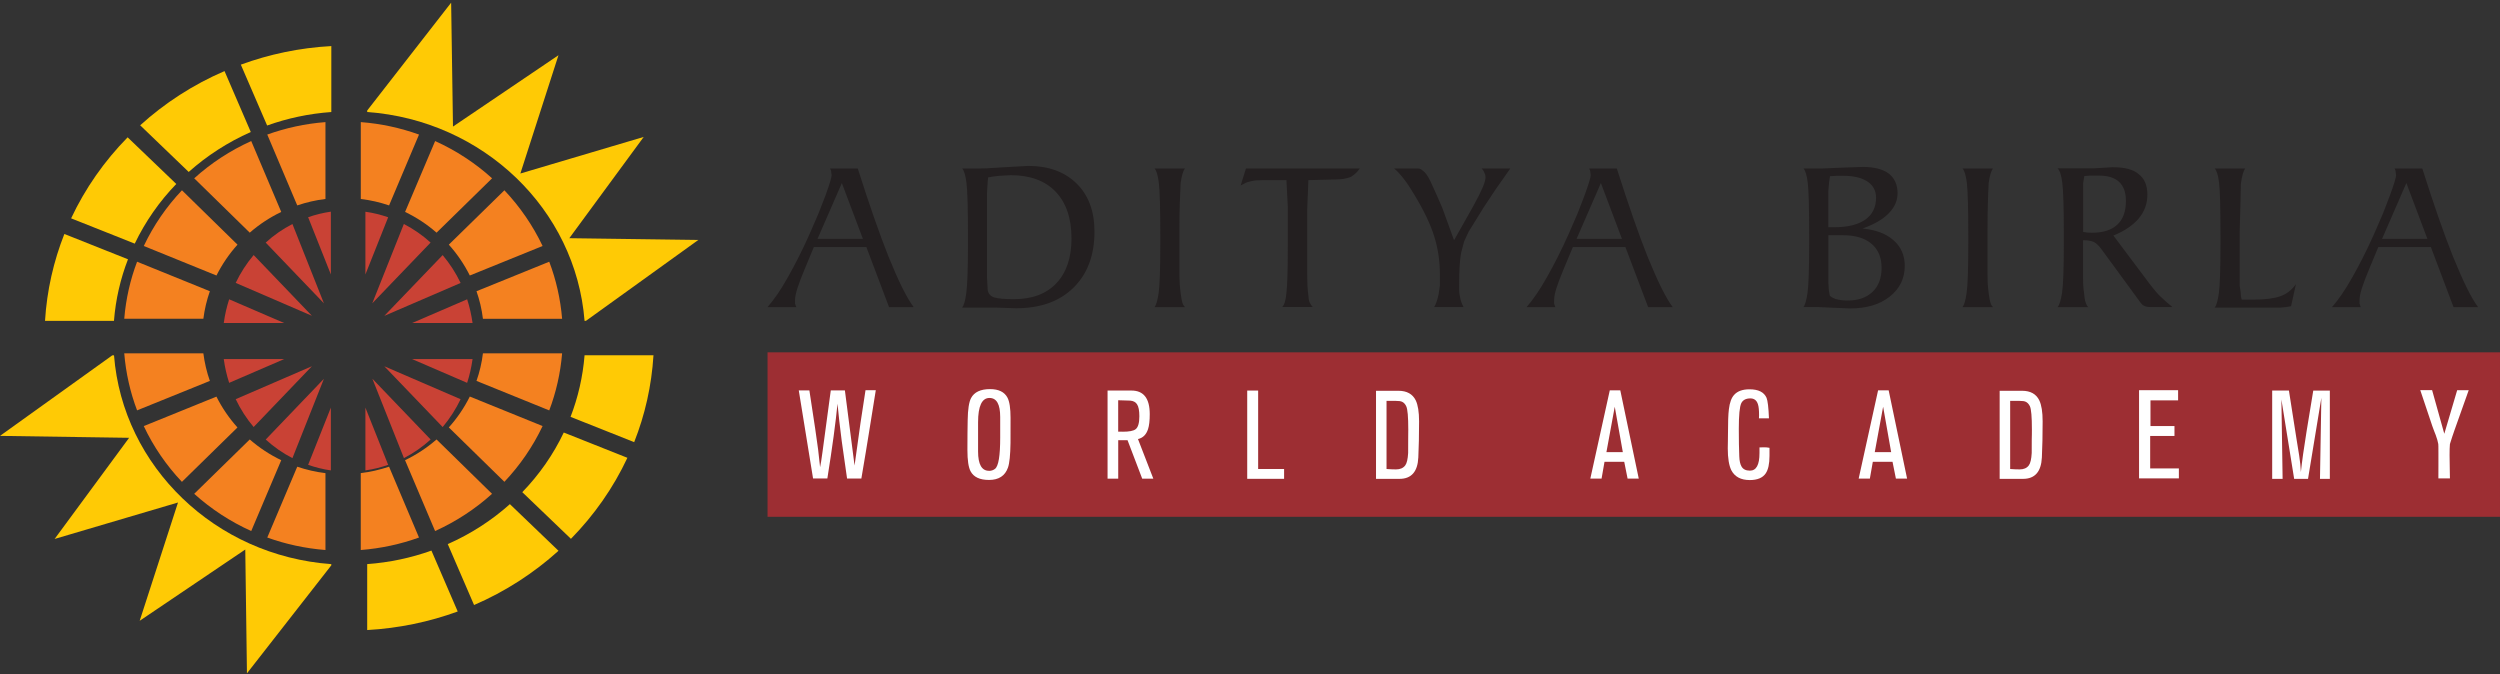 <svg width="204" height="55" viewBox="0 0 204 55" fill="none" xmlns="http://www.w3.org/2000/svg">
<rect x="0" y="0" width="204" height="55" fill="#333333" stroke="none"/>
<path fill-rule="evenodd" clip-rule="evenodd" d="M52.522 11.175L42.462 14.159L45.572 4.505L36.964 10.328L36.813 0.219L29.963 9.018V9.141C34.693 9.48 38.944 11.466 42.108 14.499C45.272 17.537 47.341 21.628 47.7 26.182H47.812L56.984 19.58L46.456 19.437L52.525 11.178L52.522 11.175Z" fill="#FFCA05"/>
<path fill-rule="evenodd" clip-rule="evenodd" d="M29.963 51.412C32.548 51.266 35.033 50.744 37.349 49.897L35.204 44.927C33.552 45.52 31.794 45.897 29.963 46.031V51.412Z" fill="#FFCA05"/>
<path fill-rule="evenodd" clip-rule="evenodd" d="M38.683 49.369L36.537 44.399C38.409 43.571 40.118 42.47 41.607 41.138L45.573 44.944C43.564 46.761 41.239 48.267 38.685 49.369H38.683Z" fill="#FFCA05"/>
<path fill-rule="evenodd" clip-rule="evenodd" d="M46.588 43.968C48.482 42.039 50.048 39.808 51.195 37.357L46.003 35.294C45.15 37.092 44.003 38.73 42.619 40.162L46.588 43.968Z" fill="#FFCA05"/>
<path fill-rule="evenodd" clip-rule="evenodd" d="M51.749 36.079L46.557 34.016C47.17 32.43 47.558 30.747 47.701 28.992H53.324C53.17 31.474 52.631 33.857 51.749 36.079Z" fill="#FFCA05"/>
<path fill-rule="evenodd" clip-rule="evenodd" d="M27.036 3.76C24.451 3.9 21.966 4.427 19.652 5.275L21.798 10.242C23.444 9.651 25.204 9.272 27.036 9.141V3.76Z" fill="#FFCA05"/>
<path fill-rule="evenodd" clip-rule="evenodd" d="M18.322 5.803L20.465 10.773C18.596 11.597 16.884 12.707 15.398 14.031L11.438 10.225C13.443 8.405 15.768 6.901 18.322 5.8V5.803Z" fill="#FFCA05"/>
<path fill-rule="evenodd" clip-rule="evenodd" d="M10.416 11.204C8.522 13.132 6.955 15.363 5.803 17.817L10.995 19.88C11.857 18.085 13.001 16.442 14.385 15.012L10.416 11.207V11.204Z" fill="#FFCA05"/>
<path fill-rule="evenodd" clip-rule="evenodd" d="M5.252 19.092L10.444 21.158C9.831 22.741 9.437 24.427 9.3 26.182H3.674C3.825 23.7 4.373 21.318 5.252 19.092Z" fill="#FFCA05"/>
<path fill-rule="evenodd" clip-rule="evenodd" d="M0 35.568L10.536 35.725L4.456 43.979L14.525 41.004L11.398 50.658L20.014 44.841L20.151 54.946L27.035 46.13V46.033C22.308 45.691 18.054 43.708 14.899 40.672C11.732 37.631 9.658 33.54 9.304 28.995H9.164L0 35.568Z" fill="#FFCA05"/>
<path fill-rule="evenodd" clip-rule="evenodd" d="M34.192 10.98L31.749 16.761C31.011 16.512 30.241 16.331 29.441 16.237V9.964C31.101 10.09 32.693 10.442 34.19 10.98M40.154 14.55C38.786 13.311 37.217 12.283 35.507 11.51L33.055 17.293C33.99 17.743 34.852 18.312 35.624 18.985L40.154 14.55ZM44.276 20.073L38.337 22.481C37.879 21.568 37.304 20.72 36.624 19.964L41.159 15.527C42.423 16.864 43.481 18.398 44.276 20.073ZM45.868 26.011C45.733 24.388 45.377 22.825 44.818 21.356L38.882 23.764C39.135 24.485 39.314 25.235 39.407 26.014H45.868V26.011ZM44.818 33.489L38.882 31.082C39.135 30.363 39.314 29.607 39.407 28.834H45.868C45.733 30.455 45.377 32.018 44.818 33.489ZM41.159 39.316C42.423 37.979 43.481 36.444 44.276 34.766L38.337 32.358C37.879 33.275 37.304 34.122 36.624 34.878L41.159 39.316ZM35.504 43.333L33.052 37.552C33.987 37.102 34.849 36.533 35.622 35.86L40.151 40.295C38.783 41.532 37.214 42.559 35.504 43.333ZM29.441 44.881C31.101 44.75 32.693 44.403 34.19 43.862L31.747 38.082C31.008 38.328 30.239 38.511 29.438 38.606V44.879L29.441 44.881ZM21.809 43.865L24.255 38.084C24.993 38.331 25.763 38.514 26.557 38.608V44.881C24.903 44.75 23.308 44.403 21.806 43.862L21.809 43.865ZM15.847 40.295C17.221 41.532 18.785 42.559 20.5 43.333L22.949 37.552C22.011 37.102 21.152 36.533 20.38 35.86L15.847 40.295ZM11.731 34.769L17.661 32.364C18.119 33.278 18.698 34.125 19.377 34.881L14.845 39.319C13.576 37.979 12.523 36.447 11.731 34.769ZM10.139 28.834C10.271 30.455 10.63 32.018 11.186 33.486L17.125 31.082C16.872 30.363 16.693 29.607 16.594 28.834H10.139ZM11.186 21.356L17.125 23.764C16.872 24.485 16.693 25.235 16.594 26.011H10.139C10.271 24.388 10.63 22.825 11.186 21.356ZM14.848 15.527C13.579 16.864 12.525 18.398 11.734 20.073L17.664 22.481C18.122 21.568 18.7 20.72 19.38 19.964L14.848 15.527ZM20.5 11.51L22.949 17.293C22.011 17.746 21.152 18.312 20.38 18.985L15.847 14.55C17.218 13.311 18.785 12.283 20.5 11.51ZM26.56 9.964C24.906 10.09 23.311 10.442 21.809 10.98L24.255 16.761C24.993 16.512 25.763 16.331 26.557 16.237V9.964H26.56Z" fill="#F48120"/>
<path fill-rule="evenodd" clip-rule="evenodd" d="M31.675 17.728L29.817 22.397V17.278C30.455 17.367 31.076 17.52 31.675 17.731M35.137 19.793C34.48 19.196 33.741 18.686 32.955 18.277L30.378 24.748L35.137 19.793ZM37.585 23.086C37.192 22.263 36.695 21.502 36.121 20.816L31.361 25.774L37.585 23.089V23.086ZM38.561 26.359H33.626L38.118 24.423C38.322 25.044 38.467 25.694 38.561 26.359ZM38.118 31.24L33.626 29.301H38.561C38.467 29.969 38.322 30.616 38.118 31.24ZM36.121 34.847C36.698 34.16 37.192 33.397 37.585 32.576L31.361 29.888L36.121 34.847ZM32.958 37.383C33.744 36.974 34.48 36.464 35.14 35.864L30.386 30.906L32.961 37.38L32.958 37.383ZM29.817 38.385V33.263L31.675 37.931C31.076 38.137 30.46 38.295 29.817 38.385ZM25.143 37.931L26.998 33.263V38.385C26.358 38.295 25.737 38.137 25.143 37.931ZM21.681 35.864C22.337 36.464 23.068 36.974 23.863 37.383L26.432 30.909L21.681 35.867V35.864ZM19.233 32.573C19.625 33.394 20.117 34.157 20.697 34.844L25.451 29.885L19.233 32.573ZM18.26 29.301H23.189L18.699 31.24C18.499 30.616 18.348 29.969 18.26 29.301ZM18.699 24.423L23.189 26.359H18.26C18.348 25.694 18.499 25.041 18.699 24.423ZM20.697 20.813C20.12 21.499 19.625 22.26 19.233 23.084L25.451 25.768L20.697 20.81V20.813ZM23.863 18.28C23.068 18.686 22.337 19.196 21.681 19.796L26.432 24.751L23.863 18.28ZM26.998 17.275V22.394L25.143 17.725C25.737 17.517 26.358 17.364 26.998 17.272V17.275Z" fill="#C94235"/>
<g clip-path="url(#clip0_3303_10700)">
<path fill-rule="evenodd" clip-rule="evenodd" d="M70.414 19.494H66.709L68.695 14.937L70.414 19.494ZM74.554 25.058C74.011 24.34 73.325 22.972 72.509 20.954C71.78 19.13 70.942 16.727 69.995 13.75H67.727C67.795 13.846 67.826 13.941 67.826 14.04L67.86 14.293C67.86 14.471 67.696 15.026 67.361 15.95L66.786 17.426L66.069 19.081C65.501 20.356 64.909 21.533 64.294 22.615C63.996 23.154 63.708 23.613 63.447 23.998C63.177 24.384 62.907 24.738 62.631 25.061H64.974L64.875 24.772V24.519C64.875 24.245 64.946 23.909 65.07 23.515C65.194 23.12 65.387 22.621 65.638 22.02L66.408 20.162H70.697L72.546 25.061H74.554V25.058Z" fill="#231F20"/>
<path fill-rule="evenodd" clip-rule="evenodd" d="M87.436 19.441C87.436 21.016 87.027 22.233 86.204 23.108C85.385 23.977 84.231 24.411 82.738 24.411C81.993 24.411 81.45 24.368 81.112 24.266C80.804 24.152 80.637 23.946 80.596 23.659L80.537 22.596V15.753L80.596 14.835L80.634 14.474L81.053 14.403L81.524 14.348L82.474 14.296C84.057 14.296 85.283 14.745 86.142 15.645C87.002 16.548 87.433 17.814 87.433 19.447M89.308 18.884C89.308 17.226 88.817 15.922 87.843 14.967C86.862 14.015 85.559 13.538 83.905 13.538L81.996 13.645L80.503 13.735L79.845 13.75H78.508C78.669 13.907 78.787 14.302 78.865 14.933C78.945 15.568 78.986 16.982 78.986 19.192V19.916C78.986 21.986 78.936 23.323 78.846 23.934C78.765 24.544 78.647 24.929 78.511 25.098H81.189L82.909 25.154C84.901 25.154 86.462 24.593 87.601 23.471C88.737 22.35 89.311 20.822 89.311 18.89L89.308 18.884Z" fill="#231F20"/>
<path fill-rule="evenodd" clip-rule="evenodd" d="M96.697 25.058C96.607 24.975 96.536 24.861 96.489 24.719C96.443 24.574 96.396 24.331 96.35 23.989C96.306 23.647 96.278 23.363 96.263 23.142C96.25 22.923 96.241 22.68 96.241 22.415V18.702C96.241 17.888 96.25 17.176 96.272 16.579C96.291 15.978 96.312 15.429 96.34 14.94C96.427 14.326 96.542 13.932 96.697 13.75H94.205C94.367 13.907 94.487 14.302 94.562 14.933C94.64 15.562 94.68 16.976 94.68 19.173V19.894C94.68 21.959 94.633 23.296 94.546 23.9C94.46 24.504 94.345 24.895 94.208 25.061H96.7L96.697 25.058Z" fill="#231F20"/>
<path fill-rule="evenodd" clip-rule="evenodd" d="M110.961 13.747H101.67L101.238 15.133L101.595 14.952C101.694 14.89 101.865 14.835 102.104 14.782C102.346 14.724 102.66 14.699 103.044 14.699H104.972L105.083 16.843V20.082C105.083 22.026 105.049 23.299 104.972 23.899C104.922 24.488 104.81 24.876 104.63 25.052H107.125C107.011 24.944 106.924 24.808 106.855 24.648C106.796 24.488 106.765 24.303 106.765 24.103C106.738 23.933 106.713 23.702 106.694 23.403C106.682 23.102 106.669 22.759 106.669 22.38V17.087L106.765 14.699L108.997 14.643C109.456 14.643 109.863 14.576 110.204 14.446C110.521 14.268 110.769 14.03 110.958 13.741" fill="#231F20"/>
<path fill-rule="evenodd" clip-rule="evenodd" d="M123.244 13.747H120.901C121.019 13.87 121.087 13.987 121.127 14.111C121.192 14.203 121.217 14.329 121.217 14.49C121.217 14.825 120.919 15.546 120.311 16.65L120.202 16.85L118.651 19.605L117.689 16.958L117.198 15.833L116.727 14.801C116.497 14.326 116.292 14.04 116.103 13.929C115.976 13.809 115.842 13.747 115.706 13.747H113.76C113.996 13.938 114.266 14.228 114.564 14.613C114.858 14.998 115.125 15.408 115.38 15.839C116.177 17.146 116.724 18.295 117.031 19.284C117.344 20.276 117.496 21.318 117.496 22.411V23.29L117.391 24.011C117.298 24.457 117.177 24.805 117.028 25.055H119.423C119.268 24.765 119.178 24.491 119.138 24.229C119.088 24.026 119.067 23.844 119.067 23.687V23.256C119.067 22.057 119.119 21.164 119.237 20.587L119.473 19.703L119.839 18.911L121.071 16.921L122.049 15.445L123.241 13.747H123.244Z" fill="#231F20"/>
<path fill-rule="evenodd" clip-rule="evenodd" d="M132.352 19.493H128.649L130.632 14.936L132.352 19.493ZM136.492 25.058C135.949 24.34 135.269 22.972 134.447 20.954C133.717 19.13 132.882 16.727 131.933 13.75H129.67C129.732 13.845 129.767 13.941 129.767 14.04L129.804 14.292C129.804 14.471 129.633 15.026 129.298 15.95L128.727 17.426L128.007 19.081C127.439 20.356 126.846 21.533 126.232 22.615C125.928 23.154 125.648 23.613 125.381 23.998C125.115 24.383 124.845 24.738 124.568 25.061H126.911L126.815 24.771V24.519C126.815 24.245 126.877 23.909 127.005 23.514C127.129 23.12 127.321 22.621 127.569 22.02L128.345 20.162H132.634L134.487 25.061H136.489L136.492 25.058Z" fill="#231F20"/>
<path fill-rule="evenodd" clip-rule="evenodd" d="M153.539 21.835C153.539 22.689 153.291 23.351 152.797 23.817C152.304 24.285 151.63 24.522 150.777 24.522C150.407 24.522 150.072 24.479 149.768 24.393C149.504 24.285 149.349 24.192 149.309 24.109L149.234 23.69L149.197 23.099V19.192H150.349C151.37 19.192 152.155 19.42 152.707 19.885C153.256 20.347 153.536 20.997 153.536 21.835M153.086 16.129C153.086 16.909 152.797 17.503 152.211 17.919C151.621 18.332 150.783 18.541 149.684 18.541H149.194V15.581L149.253 14.872L149.327 14.379L149.88 14.345H150.398C151.248 14.345 151.906 14.499 152.384 14.813C152.85 15.124 153.086 15.565 153.086 16.129ZM155.429 21.691C155.429 20.84 155.125 20.147 154.519 19.611C153.917 19.075 153.076 18.754 151.99 18.646C152.946 18.301 153.666 17.882 154.132 17.395C154.606 16.909 154.842 16.366 154.842 15.765C154.842 15.081 154.603 14.545 154.125 14.163C153.632 13.803 152.927 13.621 152.012 13.621L150.404 13.676L148.707 13.747H147.161C147.316 13.904 147.438 14.299 147.515 14.93C147.59 15.559 147.627 16.973 147.627 19.17V19.891C147.627 21.952 147.58 23.293 147.493 23.897C147.406 24.501 147.295 24.892 147.158 25.058H148.4L149.629 25.114L150.969 25.169C152.322 25.169 153.396 24.843 154.209 24.199C155.022 23.552 155.429 22.717 155.429 21.694V21.691Z" fill="#231F20"/>
<path fill-rule="evenodd" clip-rule="evenodd" d="M162.633 25.058C162.536 24.975 162.471 24.861 162.425 24.719C162.378 24.574 162.335 24.331 162.285 23.989C162.239 23.647 162.211 23.363 162.198 23.142C162.186 22.923 162.183 22.68 162.183 22.415V18.702C162.183 17.888 162.192 17.176 162.211 16.579C162.226 15.978 162.248 15.429 162.276 14.94C162.363 14.326 162.478 13.932 162.633 13.75H160.141C160.296 13.907 160.417 14.302 160.498 14.933C160.572 15.562 160.612 16.976 160.612 19.173V19.894C160.612 21.959 160.566 23.296 160.476 23.9C160.392 24.504 160.277 24.895 160.141 25.061H162.633V25.058Z" fill="#231F20"/>
<path fill-rule="evenodd" clip-rule="evenodd" d="M173.475 16.397C173.475 17.25 173.243 17.894 172.771 18.332C172.299 18.773 171.616 18.991 170.723 18.991L170.307 18.976L169.984 18.921V14.946L170.08 14.366L170.546 14.329H171.272C172.014 14.329 172.566 14.502 172.929 14.853C173.298 15.201 173.475 15.716 173.475 16.4M177.271 25.058L176.78 24.642L176.253 24.159C176.101 24.014 175.921 23.807 175.71 23.545C175.492 23.28 175.288 23.009 175.086 22.729L172.454 19.222C173.357 18.853 174.049 18.387 174.518 17.83C174.99 17.272 175.226 16.619 175.226 15.876C175.226 15.134 174.987 14.561 174.509 14.203C174.08 13.83 173.379 13.645 172.414 13.645L170.825 13.738H167.898C168.072 13.895 168.206 14.283 168.283 14.918C168.367 15.55 168.407 16.967 168.407 19.164V19.885C168.407 21.952 168.358 23.29 168.262 23.897C168.165 24.504 168.051 24.895 167.898 25.061H170.39C170.245 24.886 170.148 24.639 170.108 24.334C170.071 24.029 170.04 23.752 170.009 23.505C169.987 23.259 169.978 23.009 169.978 22.757V19.608H170.111C170.384 19.608 170.623 19.651 170.834 19.737C171.036 19.826 171.263 20.039 171.498 20.363L174.605 24.608C174.745 24.818 174.878 24.935 175.002 24.972C175.111 25.03 175.281 25.058 175.533 25.058H177.271Z" fill="#231F20"/>
<path fill-rule="evenodd" clip-rule="evenodd" d="M187.345 23.188C187.016 23.656 186.597 23.986 186.088 24.168C185.579 24.353 184.843 24.448 183.887 24.448H182.925C182.863 24.242 182.835 24.032 182.835 23.813L182.758 23.311V18.921L182.817 16.733L182.854 15.001C182.944 14.351 183.062 13.935 183.211 13.753H180.719C180.883 13.91 181.004 14.305 181.079 14.937C181.153 15.568 181.19 16.985 181.19 19.195V19.916C181.19 21.986 181.144 23.323 181.057 23.934C180.97 24.544 180.858 24.929 180.719 25.098H186.1L186.535 25.061L186.95 24.987L187.348 23.191L187.345 23.188Z" fill="#231F20"/>
<path fill-rule="evenodd" clip-rule="evenodd" d="M198.076 19.494H194.376L196.359 14.936L198.076 19.494ZM202.209 25.058C201.672 24.34 200.99 22.972 200.173 20.954C199.438 19.13 198.606 16.727 197.66 13.75H195.394C195.456 13.846 195.487 13.941 195.487 14.04L195.521 14.292C195.521 14.471 195.357 15.026 195.016 15.95L194.448 17.426L193.731 19.081C193.163 20.356 192.57 21.533 191.956 22.615C191.655 23.154 191.369 23.613 191.105 23.998C190.845 24.383 190.571 24.738 190.289 25.061H192.635L192.539 24.772V24.519C192.539 24.245 192.604 23.909 192.731 23.515C192.856 23.12 193.048 22.621 193.296 22.02L194.069 20.162H198.361L200.208 25.061H202.209V25.058Z" fill="#231F20"/>
</g>
<g clip-path="url(#clip1_3303_10700)">
<path d="M203.999 28.748H62.631V42.169H203.999V28.748Z" fill="#9D2E33"/>
<path fill-rule="evenodd" clip-rule="evenodd" d="M66.046 31.859L66.52 34.982C66.707 36.204 66.838 37.252 66.919 38.123C66.969 37.909 67.035 37.485 67.119 36.858C67.269 35.698 67.496 34.033 67.792 31.855H68.943L69.732 37.988C70.075 35.442 70.374 33.393 70.626 31.839H71.465C71.456 31.938 71.262 33.14 70.885 35.452C70.77 36.198 70.564 37.4 70.287 39.049H69.121L68.687 36.004C68.537 34.854 68.422 33.826 68.341 32.943C68.195 34.44 67.923 36.477 67.512 39.045H66.346L65.18 31.855H66.046V31.859Z" fill="white"/>
<path fill-rule="evenodd" clip-rule="evenodd" d="M80.784 31.751C81.489 31.751 81.966 31.984 82.209 32.447C82.38 32.772 82.461 33.327 82.461 34.102C82.461 34.943 82.461 35.62 82.458 36.139C82.443 37.137 82.374 37.807 82.249 38.159C82.012 38.829 81.498 39.164 80.703 39.164C79.948 39.164 79.45 38.928 79.2 38.458C79.026 38.136 78.941 37.554 78.941 36.72C78.941 35.702 78.951 34.887 78.963 34.276C78.976 33.403 79.069 32.805 79.238 32.483C79.496 31.997 80.014 31.751 80.784 31.751ZM80.703 38.422C80.89 38.422 81.052 38.369 81.195 38.257C81.479 38.034 81.616 37.187 81.616 35.709V34.027C81.616 32.992 81.33 32.473 80.74 32.473C80.123 32.473 79.811 33.14 79.811 34.46V36.839C79.811 37.896 80.111 38.418 80.703 38.418V38.422Z" fill="white"/>
<path fill-rule="evenodd" clip-rule="evenodd" d="M90.377 31.869H92.326C93.326 31.869 93.819 32.513 93.819 33.794C93.819 34.322 93.775 34.726 93.679 35.019C93.532 35.469 93.258 35.738 92.859 35.827L94.112 39.062H93.205L92.007 35.919H91.247V39.062H90.377V31.869ZM91.602 35.229C92.142 35.229 92.503 35.16 92.672 35.019C92.871 34.861 92.971 34.51 92.971 33.971C92.971 33.501 92.909 33.169 92.778 32.982C92.665 32.808 92.478 32.71 92.219 32.69C92.216 32.69 91.889 32.68 91.244 32.66V35.226H91.599L91.602 35.229Z" fill="white"/>
<path fill-rule="evenodd" clip-rule="evenodd" d="M101.773 31.869H102.665V38.27H104.782V39.072H101.773V31.869Z" fill="white"/>
<path fill-rule="evenodd" clip-rule="evenodd" d="M112.283 31.888H114.116C114.799 31.888 115.27 32.151 115.526 32.673C115.703 33.041 115.797 33.613 115.797 34.385C115.797 35.492 115.775 36.47 115.735 37.328C115.682 38.49 115.167 39.075 114.201 39.075H112.283V31.888ZM113.917 38.303C114.251 38.303 114.5 38.198 114.668 37.975C114.796 37.804 114.877 37.466 114.905 36.966C114.905 36.917 114.908 36.556 114.908 35.873C114.908 35.813 114.908 35.675 114.911 35.465C114.915 35.255 114.915 35.117 114.915 35.058C114.915 34.013 114.862 33.376 114.746 33.146C114.659 32.962 114.54 32.841 114.403 32.782C114.297 32.732 114.132 32.713 113.911 32.713H113.141V38.27C113.44 38.293 113.696 38.303 113.911 38.303H113.917Z" fill="white"/>
<path fill-rule="evenodd" clip-rule="evenodd" d="M131.358 31.852H132.216L133.722 39.052H132.811L132.537 37.682H130.928L130.688 39.052H129.771L131.358 31.852ZM132.422 36.894L131.764 33.189L131.084 36.894H132.422Z" fill="white"/>
<path fill-rule="evenodd" clip-rule="evenodd" d="M143.53 34.132C143.53 34.066 143.54 33.987 143.54 33.895C143.54 33.478 143.512 33.186 143.452 33.002C143.353 32.67 143.141 32.509 142.829 32.509C142.467 32.509 142.221 32.64 142.09 32.897C141.953 33.179 141.887 33.879 141.887 35.002C141.887 35.899 141.9 36.644 141.925 37.232C141.937 37.603 142 37.873 142.099 38.05C142.224 38.287 142.458 38.405 142.792 38.405C143.315 38.405 143.574 37.932 143.574 36.976V36.51C143.786 36.5 143.908 36.5 143.936 36.5C144.089 36.5 144.241 36.51 144.391 36.542V37.193C144.391 37.853 144.288 38.326 144.082 38.628C143.836 38.993 143.399 39.173 142.782 39.173C142.056 39.173 141.557 38.907 141.276 38.372C141.086 37.988 140.986 37.393 140.986 36.585C140.986 36.503 140.989 36.313 140.996 36.027C140.999 35.734 141.002 35.551 141.002 35.472C141.002 34.49 141.024 33.797 141.077 33.396C141.142 32.847 141.289 32.453 141.507 32.22C141.781 31.915 142.199 31.767 142.76 31.767C143.484 31.767 143.948 32 144.151 32.463C144.244 32.693 144.313 33.255 144.347 34.135H143.53V34.132Z" fill="white"/>
<path fill-rule="evenodd" clip-rule="evenodd" d="M153.255 31.852H154.115L155.618 39.052H154.705L154.43 37.682H152.822L152.581 39.052H151.668L153.252 31.852H153.255ZM154.318 36.894L153.663 33.189L152.981 36.894H154.318Z" fill="white"/>
<path fill-rule="evenodd" clip-rule="evenodd" d="M163.172 31.888H165.002C165.688 31.888 166.156 32.151 166.408 32.673C166.586 33.041 166.679 33.613 166.679 34.385C166.679 35.492 166.658 36.47 166.617 37.328C166.561 38.49 166.05 39.075 165.083 39.075H163.172V31.888ZM164.806 38.303C165.136 38.303 165.389 38.198 165.551 37.975C165.682 37.804 165.76 37.465 165.788 36.966C165.788 36.917 165.791 36.556 165.791 35.873C165.791 35.813 165.791 35.675 165.8 35.465C165.8 35.255 165.803 35.117 165.803 35.058C165.803 34.013 165.75 33.376 165.638 33.146C165.548 32.962 165.429 32.841 165.292 32.782C165.189 32.732 165.024 32.713 164.799 32.713H164.029V38.27C164.325 38.293 164.584 38.303 164.802 38.303H164.806Z" fill="white"/>
<path fill-rule="evenodd" clip-rule="evenodd" d="M174.547 31.839H177.733V32.67H175.479V34.766H177.437V35.574H175.454V38.224H177.796V39.036H174.547V31.839Z" fill="white"/>
<path fill-rule="evenodd" clip-rule="evenodd" d="M185.413 31.869H186.776L187.399 35.843C187.449 36.139 187.521 36.582 187.614 37.177C187.689 37.663 187.736 38.106 187.752 38.52C187.842 37.66 187.998 36.549 188.219 35.186L188.762 31.872H190.115V39.075H189.31L189.423 32.463L188.335 39.075H187.203L186.162 32.595L186.261 39.075H185.41V31.872L185.413 31.869Z" fill="white"/>
<path fill-rule="evenodd" clip-rule="evenodd" d="M198.461 31.839L199.455 35.396L200.506 31.839H201.447C201.229 32.437 200.849 33.517 200.294 35.081C200.154 35.468 200.035 35.849 199.914 36.234C199.892 36.454 199.885 36.756 199.885 37.137C199.885 37.282 199.885 37.6 199.898 38.093C199.91 38.589 199.914 38.901 199.914 39.035H198.972C198.972 38.825 198.972 38.474 198.975 37.988V36.943C198.975 36.493 198.972 36.257 198.963 36.23C198.928 36.027 198.86 35.78 198.751 35.488C198.682 35.33 198.595 35.087 198.476 34.766L197.494 31.836H198.461V31.839Z" fill="white"/>
</g>
<defs>
<clipPath id="clip0_3303_10700">
<rect width="139.579" height="11.632" fill="white" transform="translate(62.631 13.538)"/>
</clipPath>
<clipPath id="clip1_3303_10700">
<rect width="141.368" height="13.421" fill="white" transform="translate(62.631 28.748)"/>
</clipPath>
</defs>
</svg>
